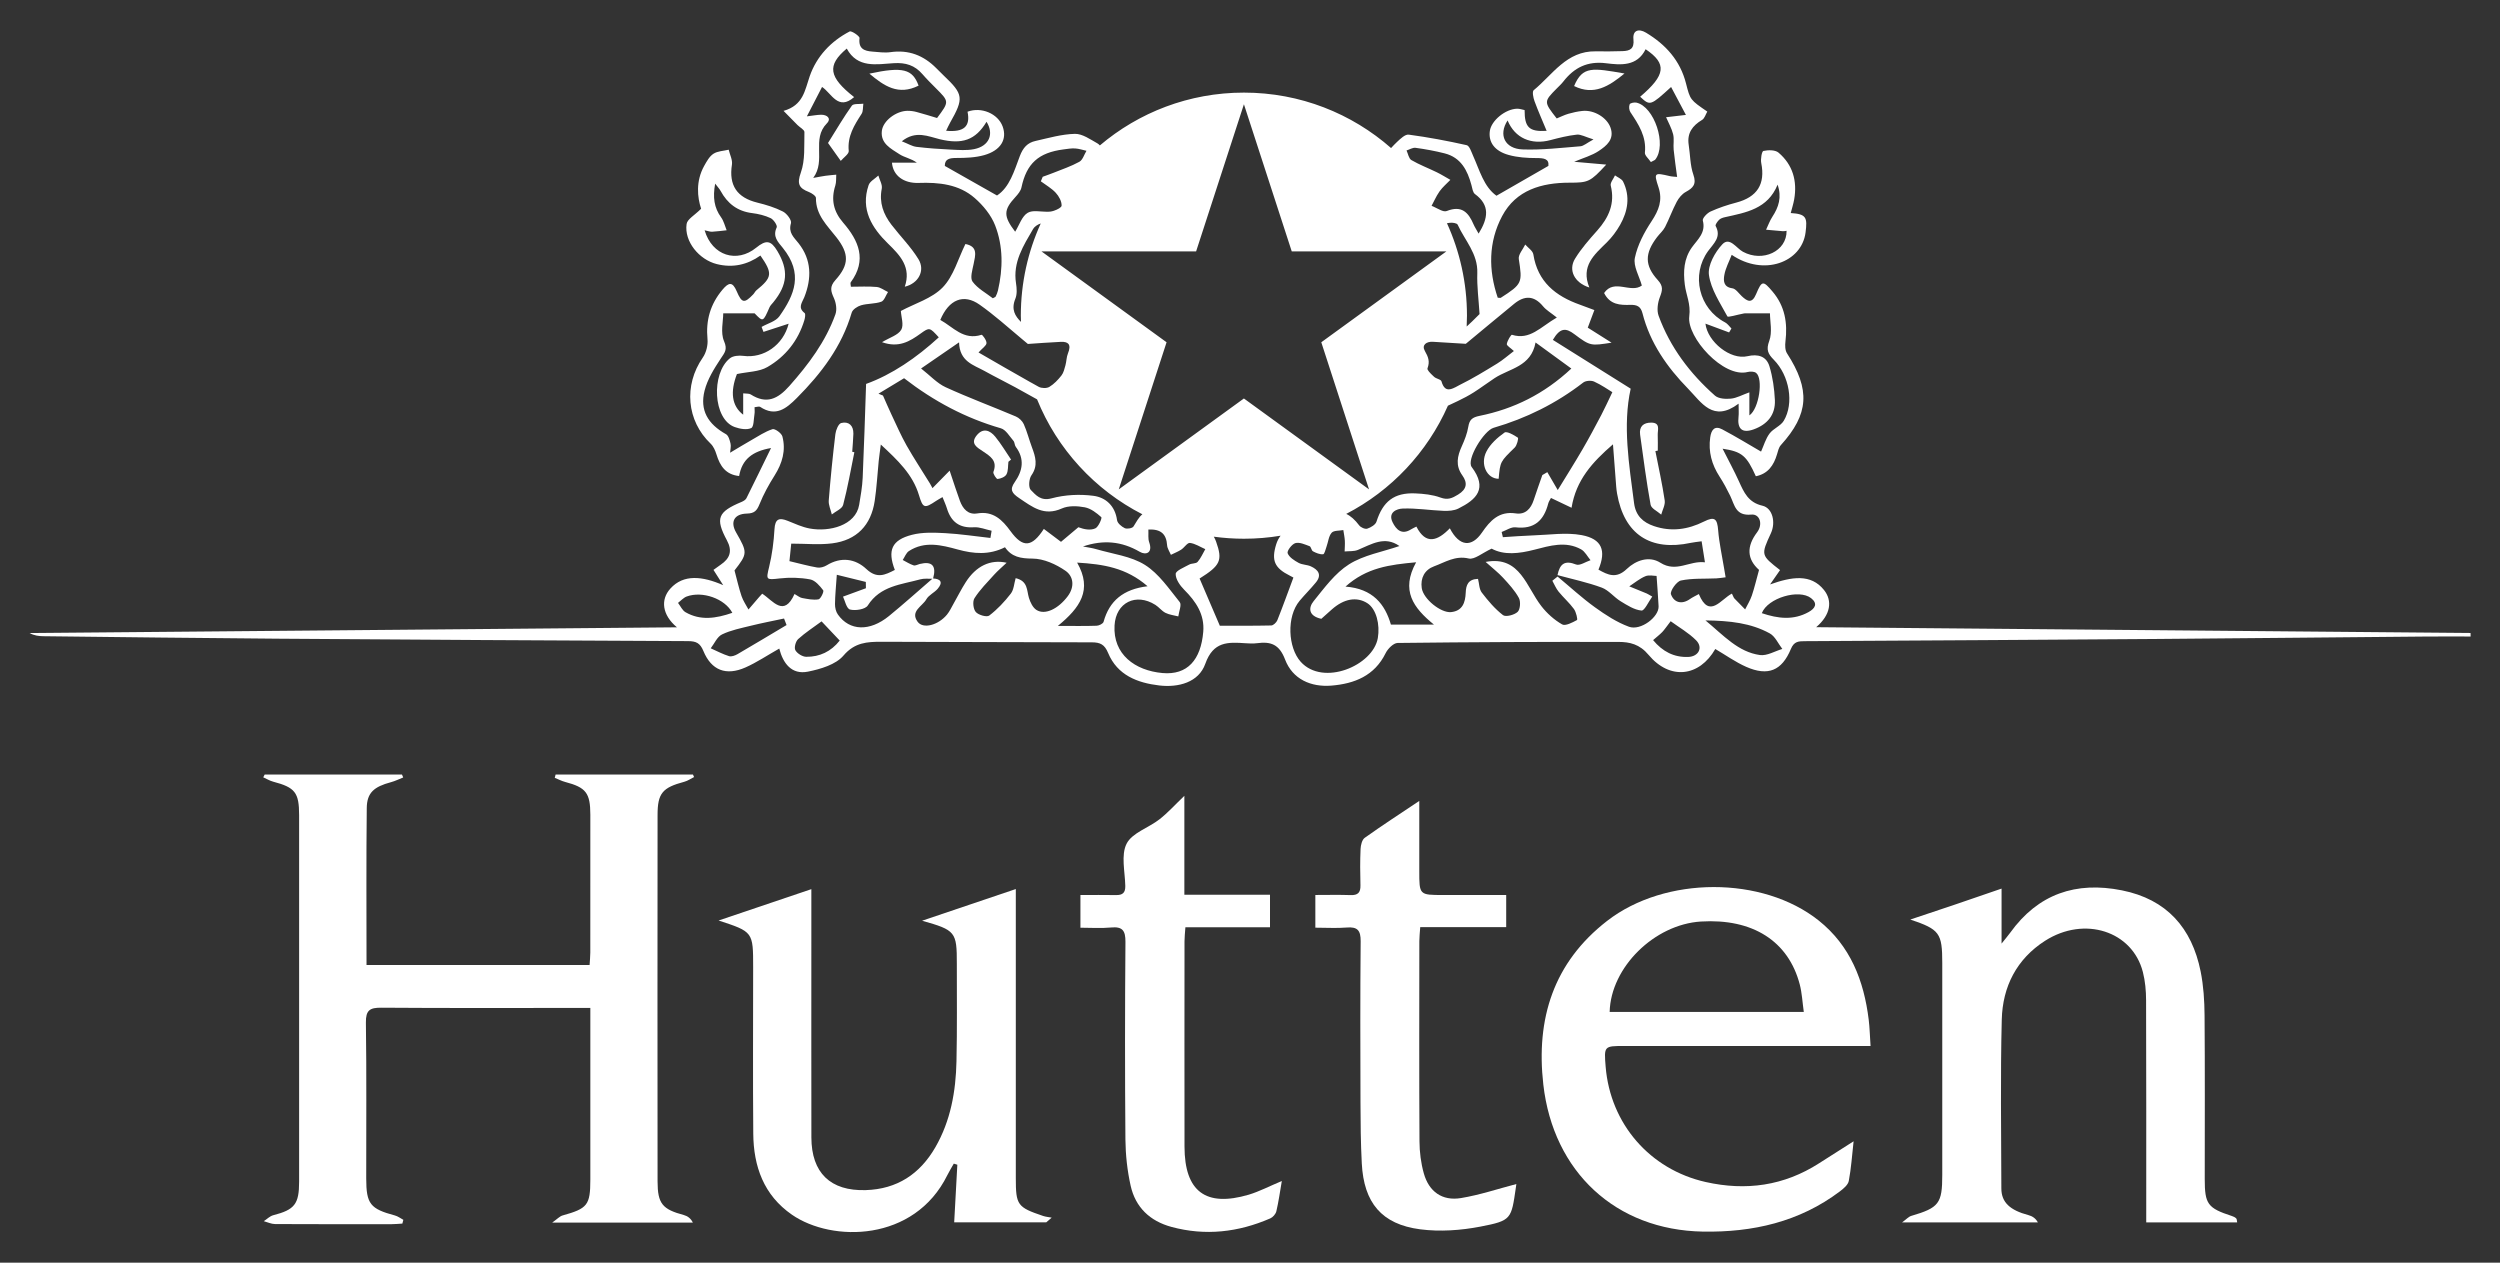 <?xml version="1.0" encoding="utf-8"?>
<!-- Generator: Adobe Illustrator 25.1.0, SVG Export Plug-In . SVG Version: 6.00 Build 0)  -->
<svg version="1.1" id="Laag_1" xmlns="http://www.w3.org/2000/svg" xmlns:xlink="http://www.w3.org/1999/xlink" x="0px" y="0px"
	 viewBox="0 0 841.89 425.2" style="enable-background:new 0 0 841.89 425.2;" xml:space="preserve">
<rect x="0" y="0" width="841.89" height="425.2" fill="#333333" stroke="none"/>
<style type="text/css">
	.st0{fill:#FFFFFF;}
</style>
<g>
	<path class="st0" d="M831.97,213.16c-73.07-0.65-146.13-1.29-220.36-1.95c4.92-4.2,5.52-8.89,2.65-12.5
		c-4.45-5.6-10.95-4.47-18.18-1.9c1.66-2.39,2.52-3.62,3.36-4.83c-6.47-5.05-6.47-5.05-3.07-12.43c1.66-3.61,0.59-8.46-2.86-9.25
		c-4.79-1.1-6.23-4.5-7.91-8.2c-1.62-3.57-3.51-7.03-5.51-11c6.56,1,8.09,2.37,11.2,9.28c4.08-0.82,6.03-3.67,7.13-7.39
		c0.32-1.07,0.58-2.3,1.28-3.08c9.48-10.47,10.01-18.64,2.09-30.92c-0.67-1.03-0.69-2.7-0.53-4.01c0.75-6.21-0.16-11.88-4.36-16.81
		c-3.16-3.71-3.57-3.79-5.52,0.86c-1.37,3.28-2.91,2.52-4.84,0.7c-1.02-0.96-2.01-2.49-3.17-2.65c-3.08-0.42-3.01-2.65-2.69-4.49
		c0.4-2.28,1.58-4.43,2.48-6.78c10.79,7.36,23.57,2.53,24.87-7.51c0.65-5.08,0.28-6.22-4.99-6.56c0.4-1.56,0.89-3.06,1.16-4.6
		c1.08-6.18-0.46-11.65-5.27-15.74c-1.12-0.96-3.48-0.92-5.1-0.57c-0.54,0.12-0.99,2.76-0.72,4.09c1.41,7.07-1.35,11.45-8.45,13.31
		c-2.94,0.77-5.87,1.75-8.63,3c-1.15,0.52-2.8,2.27-2.6,3.03c1.09,4.11-1.75,6.35-3.68,9.05c-2.73,3.83-2.93,8.13-2.38,12.57
		c0.44,3.52,2.05,6.42,1.5,10.67c-0.9,7.01,11.48,20.82,19.66,18.72c0.89-0.22,2.2-0.2,2.85,0.31c2.44,1.89,1.03,12.06-2.27,14.3
		c0-2.62,0-4.96,0-7.76c-2.44,0.87-4.28,1.93-6.22,2.12c-1.77,0.18-4.18,0.04-5.37-1.02c-8.41-7.44-15.09-16.25-18.97-26.87
		c-0.68-1.84-0.31-4.42,0.43-6.33c0.87-2.25,1.18-3.64-0.7-5.7c-4.52-4.95-4.41-9.02-0.27-14.46c0.88-1.16,2.06-2.15,2.71-3.42
		c1.42-2.77,2.46-5.73,3.92-8.48c0.69-1.3,1.79-2.64,3.05-3.33c2.51-1.37,3.68-2.62,2.55-5.84c-1.09-3.13-1.04-6.66-1.56-10
		c-0.62-3.98,1.27-6.48,4.52-8.43c0.84-0.51,1.18-1.85,1.74-2.79c-5.75-3.94-5.76-3.94-7.16-9.45c-1.95-7.71-6.83-13.13-13.48-17.12
		c-2.5-1.49-4.54-0.78-4.23,2.22c0.33,3.2-1.15,3.91-3.65,3.99c-3.03,0.1-6.07,0.12-9.1,0.07c-9.78-0.16-14.46,7.86-20.84,13.09
		c-0.56,0.46-0.15,2.53,0.27,3.68c1.23,3.36,2.7,6.64,4.09,10.01c-5.89,0.35-7.44-1.14-7.42-7c-0.82-0.16-1.68-0.48-2.52-0.46
		c-3.96,0.09-8.71,4.01-9.19,7.5c-0.52,3.74,1.57,6.76,6.35,8.08c2.98,0.83,6.21,1.04,9.33,1.04c2.58,0,4.32,0.26,4.04,2.64
		c-6.01,3.45-11.51,6.62-17.49,10.05c-4.27-3.05-5.65-8.55-7.89-13.51c-0.57-1.28-1.2-3.31-2.14-3.52
		c-6.45-1.45-12.97-2.67-19.52-3.55c-1.19-0.16-2.79,1.39-3.92,2.45c-0.69,0.65-1.36,1.35-2.02,2.07
		c-13.23-11.62-30.56-18.67-49.56-18.67c-18.5,0-35.43,6.7-48.51,17.79c-0.24-0.27-0.49-0.51-0.79-0.68
		c-2.42-1.35-5.08-3.27-7.6-3.22c-4.45,0.1-8.88,1.4-13.28,2.39c-2.7,0.6-4.2,2.25-5.28,5.1c-1.89,5-3.43,10.49-7.68,13.27
		c-6.21-3.52-11.74-6.65-17.58-9.96c-0.02-2.33,1.54-2.68,3.95-2.68c3.12,0,6.36-0.12,9.33-0.96c5.59-1.59,7.76-5.34,6.2-9.63
		c-1.58-4.35-7.2-6.72-11.83-4.99c1.02,4.94-1.16,6.97-7.21,6.42c0.47-0.96,0.85-1.86,1.33-2.7c4.69-8.26,4.51-9.59-2.16-15.91
		c-0.84-0.8-1.66-1.63-2.48-2.46c-4.27-4.31-9.3-6.28-15.44-5.4c-1.98,0.28-4.06-0.04-6.09-0.19c-2.77-0.2-4.75-0.99-4.32-4.55
		c0.08-0.65-2.72-2.55-3.33-2.23c-6.33,3.3-11.11,8.38-13.45,15.08c-1.64,4.71-2.13,9.78-8.81,11.66c1.98,2.01,3.33,3.4,4.7,4.77
		c0.8,0.81,2.35,1.6,2.33,2.36c-0.12,4.58,0.29,9.47-1.2,13.63c-1.39,3.89-0.6,5.28,2.72,6.57c0.94,0.37,2.37,1.33,2.36,2
		c-0.07,5.73,3.78,9.26,6.9,13.26c4.31,5.53,4.34,9.19-0.36,14.41c-2,2.22-1.53,3.75-0.49,6.04c0.73,1.6,1.08,3.88,0.51,5.47
		c-3.3,9.2-9.04,16.84-15.49,24.12c-3.92,4.42-7.72,6.26-13.06,2.85c-0.54-0.34-1.38-0.21-2.51-0.35c0,2.45,0,4.67,0,7.19
		c-3.91-2.98-4.4-7.73-2.11-13.69c3.71-0.79,7.47-0.74,10.26-2.36c6.07-3.51,10.36-8.88,12.44-15.75c0.23-0.78,0.47-2.15,0.09-2.44
		c-2.4-1.84-0.83-3.5-0.1-5.33c2.52-6.38,2.47-12.59-1.94-18.18c-1.61-2.03-3.5-3.55-2.55-6.74c0.3-1-1.39-3.25-2.69-3.92
		c-2.68-1.37-5.66-2.28-8.61-3c-6.92-1.69-9.67-5.86-8.58-12.82c0.24-1.57-0.7-3.33-1.09-5.01c-1.73,0.42-3.72,0.45-5.13,1.36
		c-1.36,0.88-2.29,2.59-3.13,4.09c-2.88,5.18-2.3,10.58-1.03,14.43c-2.18,2.2-4.66,3.51-4.89,5.14c-0.85,5.91,4.23,12.02,10.17,13.5
		c5.41,1.35,10.28,0.23,14.69-2.88c4.18,6.03,3.99,7.35-1.33,11.69c-0.44,0.36-0.68,0.95-1.08,1.37c-3,3.13-3.84,3.03-5.57-1.01
		c-1.4-3.26-2.63-3.14-4.83-0.51c-4.09,4.9-5.61,10.31-5.01,16.62c0.19,2.02-0.43,4.53-1.58,6.19c-6.49,9.37-5.47,21.28,2.66,29.03
		c0.94,0.9,1.54,2.31,1.94,3.6c1.18,3.84,3.07,6.8,7.63,7.27c0.98-5.61,4.43-8.32,10.75-9.43c-3.07,6.28-5.65,11.62-8.29,16.9
		c-0.28,0.56-1.02,0.99-1.64,1.25c-8,3.35-8.92,5.51-4.93,12.94c1.92,3.59,1.03,6.08-2.09,8.2c-0.79,0.54-1.56,1.12-2.44,1.75
		c0.94,1.48,1.72,2.71,3.28,5.15c-7.07-3.08-13.37-3.74-17.78,1.13c-3.41,3.76-2.79,8.9,2.2,13.06
		c-73.48,0.65-145.74,1.29-218.01,1.93c1.56,0.87,3.13,1.05,4.71,1.07c26.25,0.29,52.51,0.64,78.77,0.83
		c46.1,0.34,92.2,0.61,138.3,0.82c2.68,0.02,4.03,0.63,5.14,3.33c2.69,6.53,7.65,8.42,14.16,5.54c3.81-1.69,7.32-4.06,11.39-6.36
		c1.25,4.95,4.16,8.88,9.65,7.77c4.26-0.86,9.39-2.37,11.98-5.42c3.78-4.44,8.02-4.64,12.72-4.64c23.64,0.02,47.27,0.19,70.91,0.19
		c2.85,0,4.3,0.74,5.48,3.58c3.1,7.49,9.87,10.07,17.2,10.94c6.49,0.77,13.31-1.03,15.53-7.3c2.69-7.56,7.61-7.32,13.48-6.92
		c1.31,0.09,2.65,0.16,3.94-0.01c4.6-0.61,7.48,0.34,9.44,5.48c2.52,6.64,8.69,9.38,15.67,8.8c7.68-0.65,14.45-3.27,18.2-10.93
		c0.73-1.49,2.64-3.41,4.03-3.43c24.8-0.3,49.61-0.4,74.41-0.35c3.76,0.01,7.09,0.75,10.1,4.36c7.18,8.6,17.09,7.41,22.47-1.98
		c3.47,2.03,6.79,4.42,10.45,6.03c7.27,3.19,11.96,1.32,15.01-6.04c1.06-2.57,2.58-2.61,4.7-2.62c39.39-0.22,78.78-0.45,118.17-0.74
		c30.19-0.23,60.39-0.56,90.59-0.82c5.15-0.05,10.29-0.01,15.44-0.01C831.98,213.95,831.98,213.56,831.97,213.16z M512.72,50.32
		c-5.93-0.22-8.21-4.86-5.03-9.76c2.48,5.98,7.99,8.33,14.43,6.62c2.92-0.77,5.88-1.52,8.87-1.84c1.38-0.15,2.86,0.77,5.63,1.61
		c-2.3,1.24-3.32,2.22-4.41,2.31C525.72,49.78,519.2,50.56,512.72,50.32z M476.7,49.78c3.29,0.45,6.58,1.05,9.8,1.87
		c5.47,1.39,7.67,5.69,9.01,10.66c0.29,1.06,0.45,2.49,1.19,3.04c5.12,3.76,4.47,8.09,1.23,13.32c-0.74-1.35-1.3-2.19-1.69-3.09
		c-1.74-4.07-4.01-6.51-9.04-4.52c-0.58,0.23-1.33,0.02-2.13-0.33c0,0,0,0,0-0.01c-0.75-0.32-1.54-0.77-2.3-1.12
		c-0.23-0.11-0.46-0.21-0.68-0.29c0.28-0.52,0.55-1.05,0.81-1.58c0.07-0.14,0.15-0.29,0.22-0.43c0,0,0,0,0,0
		c0.51-1,1.03-1.99,1.68-2.89c1.02-1.42,2.4-2.57,3.62-3.84c-1.51-0.85-2.98-1.78-4.53-2.54c-2.86-1.4-5.87-2.53-8.61-4.13
		c-0.87-0.51-1.1-2.12-1.62-3.23C474.67,50.35,475.74,49.65,476.7,49.78z M532.62,180.2c-5.27-0.98-10.91-0.07-16.38,0.1
		c-3.39,0.11-6.76,0.39-10.14,0.6c-0.13-0.58-0.27-1.17-0.41-1.75c1.56-0.56,3.2-1.74,4.67-1.57c6.32,0.74,9.55-2.31,11.02-8.03
		c0.17-0.65,0.6-1.23,0.92-1.86c2.23,1.06,4.23,2.02,6.93,3.3c1.51-9.3,6.95-15.32,13.95-21.36c0.33,4.4,0.6,8.1,0.9,11.79
		c0.13,1.6,0.2,3.21,0.48,4.79c2.39,13.71,11.18,19.54,24.87,16.59c0.98-0.21,1.99-0.29,3.6-0.52c0.37,2.4,0.68,4.37,1.12,7.08
		c-5.21-0.65-9.59,3.57-15.01,0.14c-3.84-2.43-8.32-0.76-11.32,2.11c-3.53,3.37-6.31,2.03-9.53,0.22
		C540.97,185.42,539.5,181.49,532.62,180.2z M539.25,139.74c-2.05,3.89-4.11,7.77-6.32,11.56c-2.59,4.46-5.35,8.82-8.35,13.73
		c-0.94-1.63-2.23-3.83-3.51-6.03c-0.56,0.32-1.12,0.65-1.68,0.98c-0.97,2.8-1.98,5.59-2.9,8.4c-0.96,2.95-2.82,5-6.05,4.51
		c-5.62-0.85-8.65,2.46-11.38,6.45c-3.45,5.04-7.58,4.79-10.82-1.43c-4.13,4.26-8.09,5.69-11.26-0.58
		c-0.82,0.42-1.33,0.64-1.79,0.93c-3.16,1.99-5.02,0.1-6.24-2.41c-1.61-3.32,1.44-4.52,3.41-4.59c4.57-0.18,9.17,0.59,13.77,0.77
		c1.66,0.06,3.54-0.05,4.98-0.77c6.15-3.06,9.92-6.74,4.49-13.99c-1.87-2.49,4.12-12.26,7.36-13.2c11.01-3.2,21.09-8.2,30.18-15.23
		c0.84-0.66,2.69-0.79,3.69-0.34c2.49,1.13,4.75,2.73,6.14,3.57C541.4,135.32,540.4,137.57,539.25,139.74z M498.26,140.04
		c-2.49,0.5-3.42,1.3-3.81,3.71c-0.37,2.24-1.24,4.44-2.18,6.52c-1.52,3.35-2.2,6.5,0.18,9.82c1.79,2.5,1.58,4.63-1.44,6.47
		c-2,1.22-3.46,1.9-5.91,1c-2.67-0.98-5.69-1.29-8.57-1.41c-7.07-0.28-10.83,2.73-12.99,9.51c-0.33,1.05-1.91,1.98-3.1,2.37
		c-0.74,0.24-2.19-0.4-2.72-1.1c-1.43-1.9-2.89-3.19-4.37-3.87c15.17-7.85,27.32-20.74,34.25-36.44c1.12-0.51,2.24-1.04,3.36-1.58
		c1.83-0.88,3.65-1.83,5.36-2.92c2.4-1.52,4.66-3.25,7.03-4.8c5.02-3.28,12.25-3.78,13.76-11.99c4.24,3.09,7.97,5.8,12.05,8.78
		C519.97,132.71,509.75,137.71,498.26,140.04z M498.25,105.76c-1.9,1.9-3.25,3.25-4.34,4.2c0.06-1.21,0.1-2.43,0.1-3.66
		c0-11.1-2.42-21.64-6.74-31.13c0.29-0.03,0.59-0.08,0.89-0.13c0.86-0.16,2.47,0.09,2.71,0.62c2.43,5.32,6.85,9.78,6.62,16.3
		C497.34,96.42,497.95,100.91,498.25,105.76z M509.15,112.74c-0.27-0.09-1.55,1.96-1.72,3.1c-0.09,0.56,1.3,1.34,2.38,2.37
		c-1.99,1.51-3.7,3.04-5.63,4.22c-4.15,2.54-8.31,5.09-12.67,7.23c-0.46,0.23-0.97,0.53-1.49,0.8c0-0.01,0-0.01,0.01-0.02
		c-0.93,0.48-1.92,0.87-2.78,0.58c-0.05-0.02-0.11-0.04-0.16-0.06c-0.05-0.02-0.1-0.05-0.15-0.08c-0.08-0.05-0.16-0.1-0.24-0.16
		c-0.03-0.02-0.05-0.04-0.08-0.06c-0.47-0.41-0.88-1.11-1.19-2.23c-0.02-0.09-0.07-0.16-0.14-0.24c-0.44-0.5-1.72-0.71-2.34-1.29
		c-0.13-0.12-0.26-0.24-0.41-0.38c-0.9-0.84-2.02-1.97-1.82-2.48c0.86-2.29,0.27-3.82-0.89-5.86c-1.13-1.98,0.49-3.2,2.7-3.08
		c4,0.22,8.01,0.49,11.09,0.68c5.62-4.65,10.92-9.08,16.27-13.46c3.46-2.84,6.68-2.87,9.73,0.81c1.08,1.31,2.65,2.2,4.65,3.8
		C518.74,110.12,515.23,114.64,509.15,112.74z M418.9,35.11L435,84.65h52.09l-42.14,30.61l16.08,49.54l-42.14-30.61l-42.14,30.61
		l16.1-49.54l-42.14-30.61h52.09L418.9,35.11z M301.34,191.93c-3.26,1.66-5.99,3.07-9.59-0.31c-3.72-3.49-8.54-4.2-13.35-1.25
		c-0.9,0.55-2.18,0.92-3.18,0.75c-2.97-0.51-5.9-1.33-9.37-2.15c0.2-2,0.43-4.2,0.6-5.9c4.96,0,9.47,0.47,13.84-0.1
		c8.2-1.06,13.04-6.08,14.27-14.27c0.67-4.45,0.9-8.97,1.35-13.46c0.17-1.64,0.42-3.28,0.71-5.54c5.7,5.29,10.73,10.03,12.84,17.03
		c1.35,4.47,1.84,4.59,5.82,1.92c0.58-0.39,1.2-0.71,2.12-1.25c0.56,1.43,1.11,2.59,1.48,3.8c1.38,4.5,4.18,6.69,9.09,6.36
		c1.95-0.13,3.97,0.75,5.96,1.17c-0.13,0.81-0.27,1.62-0.4,2.43c-5.07-0.56-10.13-1.34-15.22-1.62c-3.73-0.2-7.65-0.36-11.21,0.56
		C300.28,181.86,298.81,185.32,301.34,191.93z M329.09,172.9c-3.1,0.52-4.84-1.57-5.83-4.22c-1.05-2.82-1.94-5.7-3.46-10.19
		c-2.37,2.42-4.03,4.1-5.79,5.9c-0.03-0.04-0.4-0.85-0.87-1.61c-2.61-4.25-5.38-8.42-7.84-12.76c-1.89-3.35-3.44-6.92-5.09-10.41
		c-1-2.11-1.91-4.27-2.86-6.4c-0.51-0.21-1.01-0.42-1.52-0.63c2.92-1.76,5.84-3.51,8.62-5.21c10.05,7.77,20.71,13.43,32.6,16.86
		c1.69,0.49,2.91,2.7,4.23,4.22c0.44,0.51,0.37,1.46,0.78,2.01c3.06,4.09,2.36,8.06-0.36,11.93c-1.76,2.51-0.95,3.7,1.54,5.37
		c4.45,3,8.38,6.15,14.32,3.48c2.22-1,5.25-0.88,7.75-0.4c2.03,0.39,3.97,1.89,5.57,3.33c0.29,0.26-0.93,3.26-2.02,3.76
		c-1.6,0.74-3.72,0.37-5.71-0.38c-1.95,1.64-3.9,3.28-5.85,4.92c-2.17-1.63-3.96-2.98-5.78-4.35c-4.09,6.3-7.12,6.39-11.23,0.74
		C337.53,175.07,334.47,172,329.09,172.9z M368.24,166.97c-4.62-0.61-9.64-0.36-14.12,0.85c-3.67,0.99-5.29-1.1-7.01-2.84
		c-0.82-0.83-0.61-3.71,0.22-4.9c2.32-3.3,1.37-6.28,0.17-9.48c-0.96-2.57-1.62-5.26-2.73-7.75c-0.48-1.07-1.6-2.14-2.69-2.6
		c-7.85-3.33-15.88-6.3-23.63-9.85c-2.88-1.32-5.19-3.9-8.27-6.31c4.58-3.15,8.38-5.76,12.79-8.8c0.17,6.49,4.87,7.59,8.59,9.65
		c3.41,1.9,6.91,3.62,10.34,5.48c2.46,1.33,4.9,2.71,7.34,4.07c6.79,16.77,19.47,30.51,35.46,38.7c-1.21,0.97-2.06,2.62-2.99,4.11
		c-0.38,0.61-2.17,0.92-2.94,0.56c-1.08-0.51-2.46-1.67-2.6-2.71C375.52,170.35,372.35,167.51,368.24,166.97z M342.15,95.38
		c-1.12-7.09,2.51-12.67,5.78-18.31c0.43-0.75,1.54-1.5,2.55-1.82c-4.3,9.46-6.71,19.97-6.71,31.05c0,0.71,0.04,1.41,0.06,2.11
		c-1.96-1.94-3.4-4.16-1.9-7.82C342.55,99.07,342.42,97.08,342.15,95.38z M344.19,114.2C344.19,114.2,344.19,114.2,344.19,114.2
		c0.64,0.54,1.29,1.08,1.95,1.63c3.1-0.2,7.09-0.53,11.1-0.71c1.3-0.06,2.12,0.19,2.55,0.69c0.55,0.66,0.44,1.76-0.15,3.2
		c-0.51,1.25-0.48,2.71-0.85,4.03c-0.33,1.18-0.62,2.5-1.35,3.42c-1.15,1.46-2.5,2.89-4.07,3.83c-0.89,0.53-2.63,0.49-3.58-0.03
		c-0.86-0.48-1.72-0.96-2.58-1.44c0,0,0,0.01,0,0.01c-5.86-3.28-11.68-6.68-17.69-10.14c1.3-1.44,2.63-2.25,2.69-3.15
		c0.06-0.94-1.4-2.89-1.67-2.8c-6.08,1.98-9.55-2.63-13.89-5c2.88-6.88,7.84-8.97,13.27-5.12
		C334.77,106.04,339.23,110.04,344.19,114.2z M342,66.29c0.83-0.91,1.74-2.01,1.98-3.16c1.71-8.04,5.7-11.73,14.2-12.82
		c1.29-0.17,2.61-0.4,3.9-0.32c1.28,0.08,2.53,0.51,3.8,0.79c-0.78,1.27-1.26,3.07-2.4,3.7c-2.76,1.53-5.82,2.54-8.77,3.73
		c-1.18,0.48-2.38,0.88-3.57,1.32c-0.21,0.51-0.42,1.02-0.63,1.53c1.7,1.27,3.62,2.34,5.03,3.87c1.06,1.15,2.03,2.91,1.96,4.34
		c-0.03,0.56-1.34,1.29-2.58,1.7c-0.02,0.01-0.05,0.01-0.07,0.02c-0.18,0.06-0.36,0.11-0.53,0.15c-0.03,0.01-0.06,0.01-0.09,0.02
		c-0.16,0.04-0.32,0.07-0.47,0.09c-0.27,0.04-0.55,0.05-0.84,0.06c-0.13,0-0.27,0-0.41,0c-2.26-0.01-4.72-0.61-6.38,0.33
		c-1.98,1.12-2.88,4.17-4.27,6.39C337.85,72.76,337.91,70.72,342,66.29z M332.22,41.01c2.59,4.12,0.91,8.18-4.16,9.21
		c-2.5,0.51-5.19,0.28-7.79,0.16c-3.9-0.19-7.8-0.45-11.67-0.93c-1.45-0.18-2.82-1.05-4.91-1.87c4.71-3.78,8.94-1.61,12.83-0.68
		C323.98,48.68,328.48,47.24,332.22,41.01z M230.84,206.16c-1.08-0.63-1.69-2.07-2.51-3.13c0.97-0.74,1.84-1.76,2.93-2.16
		c5.25-1.93,12.85,0.71,15.36,5.5C241.03,208.3,235.86,209.05,230.84,206.16z M248.39,220.27c-0.84,0.49-2.07,0.95-2.89,0.69
		c-2.12-0.66-4.11-1.73-6.16-2.64c1.24-1.6,2.16-3.88,3.8-4.67c3-1.45,6.39-2.11,9.67-2.92c3.71-0.92,7.48-1.64,11.22-2.44
		c0.28,0.73,0.57,1.47,0.85,2.2C259.39,213.75,253.92,217.05,248.39,220.27z M256.68,199.93c-0.51,0.56-0.79,0.85-1.05,1.15
		c-1.2,1.39-2.39,2.78-3.58,4.17c-0.79-1.49-1.8-2.92-2.33-4.5c-0.91-2.68-1.51-5.46-2.37-8.65c4.41-5.67,4.43-6.01,0.53-12.81
		c-2.03-3.54-0.66-6.24,3.66-6.34c2.55-0.06,3.37-1.02,4.25-3.2c1.35-3.35,3.13-6.57,5.06-9.63c2.59-4.11,3.86-8.45,2.62-13.15
		c-0.29-1.09-2.52-2.7-3.33-2.44c-2.53,0.82-4.83,2.39-7.19,3.73c-2.25,1.28-4.47,2.64-7.09,4.2c0.07-1.07,0.37-2.14,0.15-3.08
		c-0.27-1.14-0.68-2.69-1.54-3.17c-6.09-3.42-8.87-8.06-7.2-14.67c0.96-3.8,3.21-7.38,5.4-10.72c1.32-2.02,2.42-3.02,1.15-5.95
		c-1.24-2.86-0.27-6.68-0.27-9.35c3.89,0,6.82,0,10.57,0c2.86,2.96,2.84,2.95,5.01-2.02c0.28-0.64,0.85-1.16,1.3-1.72
		c4.79-5.89,5.18-10.8,1.35-17.23c-2.16-3.62-3.77-3.87-7.15-1.12c-6.47,5.25-14.8,2.75-17.35-5.88c1.18,0.24,1.85,0.52,2.5,0.49
		c1.64-0.09,3.28-0.32,4.92-0.49c-0.6-1.46-0.96-3.11-1.86-4.35c-2.38-3.27-2.84-6.76-2.01-11.36c0.9,1.19,1.47,1.77,1.84,2.46
		c2.3,4.24,5.67,6.85,10.59,7.46c2.14,0.27,4.34,0.79,6.27,1.71c1,0.48,2.32,2.48,2.03,3.1c-1.45,3.11,0.41,4.88,2.06,6.92
		c6.96,8.63,3.98,15.75-1.15,23.01c-1.23,1.74-3.96,2.42-6,3.59c0.21,0.56,0.42,1.12,0.63,1.68c2.83-0.92,5.67-1.85,8.48-2.76
		c-1.8,7.2-8.4,11.75-15.28,10.83c-1.47-0.2-3.46-0.03-4.52,0.83c-6.32,5.09-5.73,20.56,1.69,23.16c1.72,0.61,4.02,1.02,5.5,0.33
		c0.91-0.42,0.83-3.08,1.11-4.75c0.12-0.68,0.02-1.39,0.02-2.28c0.83-0.07,1.53-0.35,1.88-0.12c5.24,3.48,8.79,0.6,12.37-3
		c8.22-8.26,15.12-17.3,18.46-28.71c0.31-1.08,1.93-2.14,3.15-2.49c2.21-0.64,4.67-0.44,6.81-1.2c1.01-0.36,1.53-2.14,2.27-3.27
		c-1.27-0.59-2.5-1.58-3.81-1.7c-2.85-0.26-5.74-0.08-8.69-0.08c-0.04-0.68-0.25-1.23-0.06-1.48c5.55-7.51,2.7-14.04-2.53-20.08
		c-3.29-3.8-4.16-7.8-2.65-12.52c0.36-1.14,0.22-2.44,0.31-3.66c-1.19,0.12-2.39,0.21-3.58,0.37c-0.99,0.13-1.96,0.34-4.18,0.73
		c4.42-5.93-0.67-13.01,4.61-18.39c1.61-1.64,0.06-2.92-1.97-2.89c-1.4,0.03-2.81,0.31-4.77,0.54c1.84-3.57,3.4-6.59,5.11-9.9
		c3.2,2.12,5.39,8.15,10.8,3.42c-8.57-6.74-9.24-10.67-2.48-16.34c3.62,6.68,10.01,5.29,15.8,4.92c4.04-0.26,7.1,0.7,9.69,3.7
		c1.43,1.65,2.98,3.19,4.52,4.73c4.52,4.52,4.53,4.51,0.4,10.03c-2.29-0.68-4.61-1.42-6.95-2.04c-0.97-0.26-2-0.39-3.01-0.38
		c-3.79,0.03-8.26,3.34-8.64,6.79c-0.47,4.25,3.1,5.97,5.93,7.82c1.71,1.12,3.93,1.43,5.85,2.84c-2.78,0-5.56,0-8.37,0
		c0.34,4.35,3.95,7,8.96,6.83c6.85-0.24,13.59,0.44,18.92,5.1c2.84,2.48,5.53,5.75,6.87,9.22c2.73,7.04,2.65,14.53,0.94,21.93
		c-0.16,0.69-0.45,1.36-0.76,2c-0.1,0.21-0.46,0.3-0.96,0.6c-2.28-1.78-5.12-3.28-6.83-5.61c-0.9-1.23-0.05-3.93,0.35-5.9
		c0.6-2.98,1.56-5.92-2.75-6.77c-2.46,4.96-3.98,10.81-7.64,14.6c-3.62,3.75-9.4,5.43-14.1,7.95c0.1,1.99,1.07,4.73,0.12,6.34
		c-1.07,1.81-3.87,2.6-6.47,4.17c5.64,2.02,9.36-0.27,13.04-2.93c2.96-2.13,3.02-2.06,6.08,1.3c-7.53,6.9-15.8,12.56-24.48,15.69
		c-0.38,10.86-0.68,21.25-1.15,31.63c-0.14,3.04-0.68,6.07-1.18,9.08c-1.17,6.99-10.11,9.21-16.69,7.97
		c-2.52-0.47-4.94-1.6-7.36-2.57c-2.87-1.15-4.27-0.72-4.47,2.81c-0.24,4.25-0.8,8.54-1.8,12.68c-1.07,4.43-1.07,4.43,3.56,3.9
		c3.38-0.38,6.93-0.3,10.26,0.33c1.68,0.32,3.24,2.16,4.39,3.67c0.32,0.42-0.85,2.91-1.59,3.04c-1.77,0.31-3.7-0.12-5.53-0.45
		c-0.8-0.15-1.51-0.79-2.54-1.35C263.96,208.04,260.26,202.21,256.68,199.93z M271.51,221.18c-1.28-0.01-3.05-1.11-3.67-2.23
		c-0.47-0.85,0.11-2.97,0.94-3.73c2.4-2.18,5.17-3.96,7.89-5.97c2.45,2.59,4.21,4.44,6.11,6.46
		C279.83,219.45,276.01,221.22,271.51,221.18z M282.17,206.95c-0.68-0.94-0.99-2.34-0.98-3.53c0.03-2.91,0.34-5.82,0.61-9.86
		c2.93,0.72,6.35,1.57,9.77,2.41c0.01,0.71,0.02,1.41,0.03,2.12c-2.23,0.82-4.47,1.64-7.71,2.83c0.61,1.24,1.16,4.02,2.35,4.34
		c1.82,0.48,5.17-0.06,5.99-1.36c4.22-6.64,11.26-7.02,17.68-8.8c1.27-0.35,2.69-0.18,4.06-0.2c-4.87,4.2-9.65,8.51-14.61,12.56
		C292.86,212.74,286.09,212.49,282.17,206.95z M349.01,205.39c-1.22-0.79-2.05-2.56-2.51-4.05c-0.77-2.52-0.29-5.67-4.47-6.64
		c-0.53,1.8-0.6,3.87-1.63,5.2c-2.11,2.73-4.54,5.32-7.27,7.4c-0.82,0.62-3.63-0.18-4.52-1.2c-0.87-0.99-1.15-3.56-0.45-4.65
		c1.84-2.87,4.3-5.35,6.61-7.9c1.22-1.35,2.63-2.53,4.22-4.04c-5.51-1.24-10.3,1.14-13.76,6.53c-1.49,2.32-2.72,4.81-4.09,7.21
		c-0.72,1.26-1.33,2.62-2.24,3.73c-2.92,3.55-8.04,4.93-9.88,2.41c-2.61-3.56,1.61-5.21,2.94-7.58c0.81-1.43,2.69-2.22,3.81-3.53
		c1.82-2.14,1.1-3.33-1.54-3.48c1.18-4.26-0.33-5.91-4.49-4.88c-0.7,0.17-1.5,0.66-2.08,0.47c-1.28-0.42-2.45-1.18-3.66-1.81
		c0.68-1.02,1.14-2.39,2.09-3.01c5.32-3.45,10.95-2.03,16.44-0.52c5.34,1.46,10.53,1.94,15.9-0.76c2.26,3.29,5.29,3.8,9.29,3.82
		c3.75,0.02,7.92,1.91,11.11,4.12c2.67,1.85,3.13,5.34,0.76,8.52C356.42,205.01,351.91,207.26,349.01,205.39z M371.63,209.41
		c-0.17,0.62-1.5,1.28-2.32,1.31c-3.89,0.14-7.8,0.06-13.07,0.06c7.47-6.12,11.75-12.12,6.49-21.32c8.82,0.53,16.52,1.71,23.72,7.96
		C378.25,198.42,373.59,202.33,371.63,209.41z M405.2,212.78c-0.8,9.38-5.29,14.64-13.75,13.87c-9.22-0.84-16.68-6.27-16.12-16.04
		c0.44-7.73,7.22-11.04,13.74-6.92c1.22,0.77,2.14,2.05,3.4,2.69c1.31,0.66,2.87,0.82,4.33,1.2c0.2-1.64,1.2-3.92,0.48-4.82
		c-3.6-4.46-7.02-9.57-11.71-12.52c-4.7-2.96-10.83-3.66-16.35-5.29c-1.45-0.43-2.97-0.61-4.53-0.92c6.77-2.3,12.98-1.79,19.12,1.79
		c2.07,1.22,4.47,0.41,3.19-3.19c-0.45-1.25-0.2-2.74-0.28-4.31c4.27-0.2,6.06,1.56,6.31,5.3c0.07,1.09,0.83,2.15,1.28,3.22
		c1.16-0.58,2.39-1.05,3.47-1.75c1.06-0.69,2.07-2.37,2.93-2.26c1.79,0.22,3.46,1.35,5.18,2.1c-0.84,1.45-1.5,3.06-2.59,4.29
		c-0.57,0.64-1.98,0.43-2.84,0.91c-1.67,0.93-4.51,2.04-4.54,3.13c-0.05,1.78,1.45,3.93,2.87,5.35
		C402.77,202.58,405.7,206.96,405.2,212.78z M430.15,208.87c-0.31,0.76-1.34,1.74-2.05,1.76c-6.09,0.14-12.18,0.08-17.32,0.08
		c-2.49-5.82-4.64-10.82-6.81-15.89c7.03-4.42,7.81-6.08,5.56-12.42c-0.22-0.63-0.49-1.18-0.78-1.67c3.32,0.45,6.7,0.69,10.14,0.69
		c4.21,0,8.34-0.35,12.36-1.02c-0.64,0.83-1.14,1.8-1.48,2.89c-1.69,5.45-0.58,7.99,4.6,10.57c0.62,0.31,1.22,0.66,1.19,0.64
		C433.69,199.52,432,204.23,430.15,208.87z M463.99,214.87c-1.62,9.3-18.43,16.37-25.97,7.99c-4.29-4.77-4.84-15.21-0.35-20.56
		c1.77-2.11,3.74-4.05,5.48-6.18c2.08-2.55,0.74-4.28-1.7-5.39c-1.3-0.59-2.92-0.51-4.15-1.19c-1.44-0.79-3.17-1.87-3.68-3.24
		c-0.29-0.77,1.43-3.07,2.6-3.4c1.4-0.4,3.23,0.46,4.78,1.03c0.52,0.19,0.61,1.44,1.15,1.73c1.05,0.56,2.31,1.09,3.42,0.99
		c0.47-0.04,0.83-1.7,1.17-2.65c0.56-1.55,0.69-3.45,1.7-4.59c0.72-0.82,2.58-0.64,3.93-0.91c0.18,1.19,0.44,2.38,0.51,3.58
		s-0.04,2.42-0.07,3.63c1.5-0.15,3.13,0.03,4.46-0.52c4.6-1.91,9.02-4.83,14-1.31c-5.78,1.99-12.03,3.04-16.99,6.17
		c-4.71,2.98-8.29,7.93-11.91,12.39c-1.82,2.24-1.75,5.01,2.59,5.95c0.99-0.88,2.25-2.01,3.52-3.14c4.08-3.63,8.36-4.4,11.95-2.14
		C463.5,205.05,464.77,210.36,463.99,214.87z M468.4,210.34c-2-6.87-6.08-12.09-15.3-12.8c7.15-6.4,14.83-7.37,23.79-8.19
		c-5.25,9.5-0.94,15.34,6,20.99C477.8,210.34,473.3,210.34,468.4,210.34z M548.56,211.06c-4.09-1.5-7.92-4-11.49-6.58
		c-4.38-3.16-8.38-6.86-12.55-10.32c-0.59,0.47-1.17,0.94-1.76,1.41c0.69,1.23,1.22,2.58,2.1,3.66c1.64,2.02,3.64,3.76,5.17,5.85
		c0.75,1.02,1.31,3.57,1.03,3.72c-1.54,0.85-3.91,2.09-5,1.47c-2.65-1.51-5.1-3.71-6.99-6.14c-2.57-3.31-4.24-7.32-6.85-10.58
		c-2.57-3.21-6.01-5.45-11.93-4.32c2.42,2.17,4.29,3.61,5.86,5.32c1.95,2.12,3.97,4.3,5.33,6.79c0.66,1.22,0.49,3.86-0.4,4.71
		c-1.09,1.04-4.01,1.8-4.93,1.1c-2.73-2.1-5.04-4.84-7.16-7.61c-0.88-1.15-0.85-3-1.26-4.6c-3.36,0.1-4.04,2.11-4.14,4.65
		c-0.14,3.31-1.06,6.14-4.93,6.54c-3.43,0.35-9.36-4.42-9.88-8.1c-0.48-3.35,0.94-6.15,4.18-7.33c3.71-1.35,7.09-3.69,11.66-2.62
		c1.92,0.45,4.49-1.84,7.7-3.32c4.15,2.27,9.22,1.7,14.42,0.35c5.19-1.33,10.53-2.99,15.71-0.11c1.32,0.74,2.13,2.41,3.17,3.65
		c-1.64,0.54-3.63,1.94-4.87,1.45c-3.74-1.48-5.46-0.32-6.25,3.57c4.96,1.36,10.06,2.43,14.89,4.21c2.36,0.87,4.12,3.23,6.35,4.59
		c2.21,1.35,4.61,2.91,7.04,3.14c1.03,0.1,2.35-2.96,3.63-4.71c-1.39-0.77-1.63-0.94-1.9-1.05c-1.94-0.8-3.89-1.6-5.84-2.39
		c1.79-1.17,3.48-2.6,5.42-3.41c1.22-0.52,2.83-0.1,3.77-0.1c0.24,3.61,0.53,6.91,0.68,10.22
		C558.71,207.75,552.51,212.5,548.56,211.06z M568.53,221.23c-4.79,0.18-8.66-1.81-11.84-5.67c1.17-1.02,2.19-1.8,3.07-2.7
		c0.8-0.84,1.44-1.83,2.85-3.66c2.84,2.08,6.05,3.9,8.55,6.41C573.58,218.03,572.06,221.09,568.53,221.23z M572.09,200.05
		c-1.23,0.68-2.16,1.1-2.98,1.68c-2.8,1.97-5.4,1.17-6.4-1.59c-0.39-1.08,1.88-4.34,3.35-4.65c3.86-0.81,7.94-0.53,11.93-0.72
		c1.04-0.05,2.08-0.24,3.12-0.36c-0.18-1.02-0.35-2.04-0.52-3.07c-0.69-4.25-1.65-8.47-1.99-12.75c-0.31-3.9-1.16-4.77-4.75-2.97
		c-5.47,2.74-11.05,3.52-16.87,1.55c-3.67-1.24-6.15-3.47-6.7-7.72c-1.69-13.1-3.87-26.17-1.14-38.56
		c-8.91-5.58-17.55-11-26.21-16.43c2.45-4.18,4.4-4.06,7.21-1.95c5.47,4.11,5.58,3.95,12.56,2.89c-3.08-1.94-5.52-3.49-8.01-5.06
		c0.74-1.97,1.39-3.7,2.22-5.92c-1.74-0.65-3.29-1.26-4.86-1.81c-8.19-2.9-14.24-7.7-15.69-16.94c-0.19-1.22-1.78-2.22-2.73-3.32
		c-0.77,1.63-2.4,3.4-2.17,4.88c1.24,7.98,1.2,8.4-6.09,13.07c-0.1,0.06-0.28-0.01-1-0.04c-3.15-9.29-3.18-18.74,1.49-27.51
		c4.67-8.78,13.29-11.22,22.67-11.23c6.3,0,6.98-0.22,12.38-6.09c-4.03-0.36-7.13-0.63-10.8-0.95c3.14-1.33,5.96-2.09,8.26-3.63
		c2.61-1.74,5.37-3.91,3.98-7.86c-1.21-3.43-5.58-6.05-9.48-5.63c-1.58,0.17-3.16,0.51-4.69,0.95c-1.37,0.4-2.67,1.06-3.95,1.58
		c-4.41-5.65-4.4-5.64,0.13-10.21c0.72-0.72,1.48-1.42,2.1-2.22c3.67-4.71,8.11-6.94,14.38-6.16c4.95,0.61,10.46,1.12,13.33-4.72
		c7.26,4.9,6.77,8.67-1.84,16c3.34,3.12,3.44,3.09,10.42-3.28c1.68,3.16,3.33,6.28,4.99,9.4c-2.29,0.27-4.48,0.52-6.68,0.78
		c0.82,1.9,1.88,3.74,2.37,5.72c0.41,1.65,0.01,3.47,0.18,5.2c0.29,2.97,0.75,5.93,1.17,9.18c-0.85-0.09-1.67-0.09-2.46-0.27
		c-5.26-1.24-5.43-1.17-3.8,3.79c1.43,4.34,0.09,7.71-2.33,11.38c-2.48,3.76-4.75,8.01-5.64,12.35c-0.58,2.81,1.47,6.17,2.35,9.32
		c-3.7,2.78-9.32-2.41-12.71,2.53c2,4,5.44,4.08,8.82,3.99c2.21-0.06,3.51,0.49,4.1,2.81c2.55,10.02,8.28,18.18,15.38,25.44
		c4.5,4.61,8.38,11.47,16.99,5.02c0,2.14,0.11,3.27-0.02,4.37c-0.49,4.21,1.27,5.68,5.15,4.27c4.6-1.68,7.31-4.93,7.09-9.85
		c-0.18-3.81-0.73-7.72-1.83-11.36c-1.04-3.42-3.86-4.24-7.43-3.41c-5.68,1.33-13.4-4.81-14.13-10.97c2.65,0.98,5.31,1.97,7.97,2.96
		c0.27-0.44,0.53-0.88,0.79-1.32c-0.7-0.69-1.28-1.61-2.12-2.05c-8.83-4.6-11.58-16-5.73-24.05c1.83-2.51,4.56-4.69,2.53-8.43
		c-0.21-0.38,0.6-1.52,1.17-2.08c0.49-0.47,1.27-0.73,1.97-0.88c7.09-1.58,14.4-2.75,17.72-10.95c1.48,4.24,0.35,7.58-1.76,10.81
		c-0.88,1.34-1.42,2.9-2.12,4.36c1.89,0.17,3.78,0.36,5.67,0.5c0.4,0.03,0.82-0.08,1.24-0.13c0.09,6.88-8,10.67-14.69,7.06
		c-2.24-1.21-4.49-5.15-6.95-2.51c-2.48,2.66-4.95,7.07-4.51,10.31c0.67,4.86,3.77,9.44,6.2,13.94c0.24,0.44,3.04-0.5,5.71-1
		c1.99,0,4.76,0,8.64-0.01c0,2.67,0.86,6.34-0.24,9.28c-1.13,3.03-0.38,4.42,1.52,6.34c5.28,5.35,6.89,14.66,3.37,20.56
		c-1.05,1.76-3.53,2.61-4.79,4.3c-1.32,1.77-1.94,4.05-2.86,6.08c-3.97-2.29-8.45-5.05-13.09-7.5c-2.57-1.36-3.68,0.21-4.03,2.71
		c-0.68,4.83,0.52,9.15,3.14,13.2c1.34,2.07,2.51,4.25,3.59,6.47c1.5,3.09,1.78,6.84,7.11,6.33c2.87-0.28,4,3.26,1.95,5.96
		c-3.64,4.81-3.4,9.05,0.65,12.67c-0.87,3.15-1.51,5.92-2.41,8.6c-0.55,1.64-1.5,3.14-2.27,4.7c-1.21-1.23-2.43-2.43-3.61-3.68
		c-0.28-0.3-0.4-0.76-0.84-1.64C579.55,201.73,575.63,208.58,572.09,200.05z M592.68,220.59c-7.35-1.03-12.14-6.51-18.35-11.66
		c8.25,0.1,15.28,0.88,21.63,4.36c1.83,0.99,2.86,3.46,4.25,5.25C597.69,219.28,595.05,220.92,592.68,220.59z M609.08,206.1
		c-5.08,2.83-10.24,2.26-15.78,0.39c2.01-5.15,12.53-8.23,16.59-5.06C612.19,203.23,611.32,204.85,609.08,206.1z"/>
	<path class="st0" d="M230.46,263.26c1.15-0.31,2.18-1.04,3.27-1.58c-0.12-0.28-0.24-0.56-0.36-0.84c-15.42,0-30.85,0-46.27,0
		c-0.09,0.37-0.19,0.73-0.28,1.1c1.17,0.47,2.3,1.07,3.51,1.39c7.01,1.85,8.46,3.69,8.47,11.03c0.01,15.47,0.01,30.93-0.01,46.39
		c0,1.4-0.16,2.8-0.24,4.21c-25.25,0-50.08,0-75.12,0c0-17.87-0.12-35.35,0.08-52.83c0.05-5.17,2.42-7.19,8.17-8.73
		c1.41-0.38,2.74-1.05,4.1-1.58c-0.14-0.33-0.27-0.66-0.41-0.99c-15.42,0-30.83,0-46.24,0c-0.17,0.32-0.33,0.65-0.48,0.94
		c1.12,0.5,2.19,1.16,3.36,1.47c7.36,1.94,8.72,3.65,8.72,11.27c0,41.14,0,82.27,0,123.41c0,7.59-1.51,9.46-8.69,11.31
		c-1.17,0.3-2.14,1.32-3.2,2.01c1.26,0.34,2.52,0.96,3.79,0.97c13.09,0.07,26.19,0.05,39.28,0.04c1.2,0,2.39-0.13,3.59-0.2
		c0.11-0.42,0.22-0.85,0.33-1.27c-0.94-0.5-1.83-1.19-2.83-1.46c-8.33-2.23-9.66-3.87-9.67-12.44c-0.02-17.5,0.14-35.01-0.11-52.51
		c-0.06-4.21,1.35-5.05,5.21-5.02c21.88,0.17,43.76,0.08,65.64,0.08c1.41,0,2.81,0,4.73,0c0,2.17,0,3.73,0,5.3
		c0,17.5,0.01,35.01,0,52.51c-0.01,8.6-0.94,9.73-9.34,12.07c-0.99,0.28-1.81,1.21-3.49,2.4c16.68,0,32.01,0,47.35,0
		c-0.7-1.43-1.8-2.2-3.01-2.53c-7.24-1.94-8.86-3.81-8.87-11.32c-0.04-41.14-0.04-82.27,0-123.41
		C221.44,267.09,223.1,265.23,230.46,263.26z"/>
	<path class="st0" d="M612.43,309.97c-18.85-15-51.65-15.04-71.24,0.16c-18.04,14-23.99,32.92-21.47,55.09
		c3.35,29.44,24.4,49.02,53.76,49.53c16.71,0.29,32.46-3.24,46.12-13.55c1.22-0.92,2.74-2.19,2.99-3.51c0.8-4.2,1.08-8.5,1.62-13.35
		c-4.31,2.74-7.98,5.06-11.64,7.41c-11.83,7.59-24.61,9.36-38.19,6.3c-18.79-4.24-32.1-19.59-33.67-38.83
		c-0.56-6.97-0.56-6.98,6.37-6.98c25.83,0,51.65,0,77.48,0c1.7,0,3.4,0,5.36,0c-0.23-3.36-0.29-6.12-0.62-8.83
		C627.69,330.25,623.14,318.5,612.43,309.97z M542.06,340.78c0.37-15.07,15.11-29.48,30.74-30.45c17.37-1.07,29.45,6.55,33.28,21.19
		c0.75,2.88,0.89,5.92,1.36,9.26C585.31,340.78,563.83,340.78,542.06,340.78z"/>
	<path class="st0" d="M751.57,409.49c-8.12-2.66-9.11-3.98-9.11-12.41c0-18.39,0.09-36.78-0.06-55.16
		c-0.04-4.93-0.35-9.95-1.32-14.77c-2.95-14.68-11.44-24.31-26.51-27.32c-15.49-3.1-28.24,1.21-37.63,14.28
		c-0.68,0.94-1.45,1.82-2.9,3.65c0-6.93,0-12.54,0-18.52c-5.41,1.86-10.48,3.62-15.56,5.34c-5.05,1.71-10.11,3.39-15.17,5.08
		c9.86,3.33,10.76,4.51,10.76,14.67c0,23.78,0,47.57,0,71.35c0,9.61-1.11,11.04-10.42,13.77c-0.91,0.26-1.64,1.13-3.12,2.2
		c16.02,0,30.88,0,45.74,0c-0.79-1.45-1.94-2.12-3.17-2.45c-6.23-1.65-9.12-4.3-9.13-8.97c-0.05-18.97-0.34-37.94,0.14-56.9
		c0.28-11.03,4.98-20.37,14.59-26.52c13.24-8.46,29.4-3.28,32.93,10.54c0.79,3.06,1.07,6.33,1.08,9.51
		c0.09,25.01,0.05,50.02,0.05,74.78c9.53,0,20.02,0,30.62,0c-0.12-0.58-0.08-1.12-0.34-1.35
		C752.66,409.91,752.1,409.66,751.57,409.49z"/>
	<path class="st0" d="M342.08,396.75c0-32.34,0-64.68,0-97.36c-10.08,3.41-20.32,6.87-31.56,10.67c11.3,3.19,11.71,3.73,11.7,14.51
		c-0.01,10.94,0.12,21.88-0.12,32.82c-0.22,10.14-1.95,20.02-7.12,28.98c-5.21,9.01-12.9,14.09-23.45,14.41
		c-11.88,0.36-18.26-5.81-18.29-17.73c-0.04-22.02-0.01-44.05-0.01-66.08c0-5.78,0-11.56,0-17.54c-10.06,3.4-20.25,6.84-31.24,10.56
		c11.64,3.81,11.64,3.81,11.64,15.77c0,18.67-0.12,37.35,0.04,56.02c0.09,11.02,3.52,20.71,13.02,27.28
		c13.55,9.37,41.22,9.2,52.33-13.31c0.66-1.33,1.45-2.6,2.18-3.89c0.4,0.12,0.79,0.25,1.19,0.37c-0.36,6.58-0.72,13.16-1.06,19.41
		c10.46,0,20.73,0,31,0c0.61-0.53,1.22-1.06,1.83-1.59c-0.97-0.19-1.99-0.26-2.92-0.58C342.6,406.55,342.08,405.82,342.08,396.75z"
		/>
	<path class="st0" d="M398.89,386.14c-0.04-23.05-0.01-46.1,0-69.15c0-1.4,0.17-2.79,0.3-4.72c9.74,0,19.13,0,28.49,0
		c0-3.86,0-7.15,0-10.97c-9.64,0-19.04,0-28.84,0c0-11.24,0-21.94,0-33.3c-3.13,2.99-5.55,5.7-8.37,7.9
		c-3.67,2.88-9.23,4.56-11.08,8.22c-1.94,3.84-0.54,9.41-0.44,14.22c0.05,2.31-0.92,3.12-3.11,3.08c-3.92-0.07-7.84-0.02-12-0.02
		c0,3.79,0,7.21,0,11.01c3.6,0,6.96,0.25,10.26-0.07c3.89-0.38,4.93,1.01,4.9,4.87c-0.18,22.17-0.19,44.35-0.01,66.52
		c0.05,5.2,0.63,10.5,1.76,15.57c1.62,7.27,6.49,11.9,13.72,13.86c11.44,3.11,22.54,1.81,33.3-2.86c0.88-0.38,1.83-1.47,2.05-2.4
		c0.76-3.23,1.21-6.53,1.84-10.19c-4.15,1.73-7.52,3.51-11.12,4.6C406.02,406.6,398.92,401.25,398.89,386.14z"/>
	<path class="st0" d="M510.64,398.73C510.65,398.63,510.65,398.65,510.64,398.73C510.64,398.73,510.64,398.73,510.64,398.73z"/>
	<path class="st0" d="M479.47,395.11c-0.97-3.46-1.43-7.16-1.45-10.76c-0.13-22.47-0.07-44.94-0.05-67.41c0-1.39,0.17-2.79,0.3-4.72
		c9.93,0,19.46,0,28.95,0c0-3.87,0-7.16,0-10.82c-7.24,0-14.22,0-21.2,0c-8.07,0-8.07,0-8.07-8.09c0-8.08,0-16.16,0-23.59
		c-6.25,4.18-12.4,8.17-18.37,12.42c-0.91,0.65-1.34,2.45-1.4,3.75c-0.18,4.08-0.15,8.17-0.04,12.25c0.07,2.45-0.88,3.38-3.34,3.29
		c-3.88-0.14-7.78-0.04-11.85-0.04c0,3.88,0,7.16,0,11.01c3.84,0,7.21,0.23,10.55-0.05c3.64-0.31,4.74,0.97,4.71,4.63
		c-0.17,18.09-0.12,36.19-0.06,54.28c0.02,6.85,0.08,13.7,0.44,20.54c0.69,13.22,6.66,20.48,19.67,22.18
		c6.64,0.86,13.71,0.36,20.32-0.92c10.45-2.02,10.35-2.51,11.89-13.1c0.08-0.53,0.15-1.05,0.17-1.23
		c-6.12,1.6-12.31,3.68-18.66,4.73C485.67,404.5,481.19,401.3,479.47,395.11z"/>
	<path class="st0" d="M304.69,96.55c4.61-1.09,6.94-5.43,4.62-9.24c-2.54-4.16-6.08-7.7-9.08-11.59c-2.75-3.58-4.22-7.49-3.29-12.19
		c0.26-1.35-0.73-2.94-1.15-4.42c-1.12,1.07-2.84,1.94-3.28,3.24c-2.79,8.18,1.1,14.4,6.63,19.78
		C303.26,86.13,306.89,90.09,304.69,96.55z"/>
	<path class="st0" d="M283.93,170.03c1.54-5.84,2.57-11.81,3.78-17.74c-0.25-0.05-0.49-0.09-0.72-0.15
		c0.13-2.03,0.34-4.05,0.39-6.08c0.06-2.77-1.57-4.24-4.09-3.61c-0.94,0.24-1.81,2.38-1.97,3.74c-0.89,7.42-1.64,14.86-2.23,22.31
		c-0.13,1.54,0.66,3.16,1.03,4.74C281.44,172.18,283.58,171.34,283.93,170.03z"/>
	<path class="st0" d="M278.84,48.15c1.8,2.53,3.05,4.28,4.29,6.03c0.95-1.12,2.79-2.34,2.69-3.36c-0.5-4.93,1.85-8.65,4.32-12.47
		c0.58-0.9,0.42-2.27,0.6-3.43c-1.33,0.2-3.33-0.1-3.87,0.66C284.08,39.49,281.65,43.66,278.84,48.15z"/>
	<path class="st0" d="M309.34,28.84c-2.05-5.58-5.26-6.47-16.57-4.04C297.73,28.96,302.49,32.26,309.34,28.84z"/>
	<path class="st0" d="M545.57,75.74c2.63-4.64,3.47-9.58,1.03-14.57c-0.45-0.93-1.8-1.42-2.74-2.11c-0.51,1.16-1.67,2.48-1.43,3.45
		c1.49,6.01-0.65,10.73-4.54,15.11c-2.68,3.01-5.4,6.08-7.49,9.5c-2.32,3.8-0.28,8.08,4.82,9.7c-2.95-7.22,1.67-11.06,5.88-15.19
		C542.84,79.92,544.36,77.87,545.57,75.74z"/>
	<path class="st0" d="M557.46,151.91c0.27-0.05,0.54-0.1,0.81-0.16c0-1.74,0.05-3.49-0.02-5.24c-0.07-1.71,1.01-4.15-2.16-4.19
		c-2.65-0.02-4.16,1.29-3.77,4.09c1.1,7.87,2.11,15.75,3.53,23.56c0.23,1.28,2.34,2.23,3.58,3.33c0.42-1.6,1.4-3.28,1.17-4.78
		C559.77,162.95,558.54,157.44,557.46,151.91z"/>
	<path class="st0" d="M553.93,51.4c-0.1,0.94,1.25,2.03,2.01,3.17c0.99-0.54,1.32-0.62,1.48-0.83c3.96-4.9-0.28-17.82-6.35-19.18
		c-0.72-0.16-2.09,0.13-2.27,0.57c-0.31,0.74-0.2,1.98,0.26,2.66C551.82,41.93,554.5,46,553.93,51.4z"/>
	<path class="st0" d="M530.09,28.98c6.66,3.28,11.73,0.09,16.97-4.23C536.41,22.92,532.95,22.12,530.09,28.98z"/>
	<path class="st0" d="M506.65,145.67c-2.38,1.69-4.81,3.86-6.1,6.41c-2.19,4.32,0.21,9.15,4.13,9.15c0.51-5.84,0.57-5.78,5.4-10.5
		c0.78-0.76,1.36-3.15,1.06-3.35C509.79,146.47,507.42,145.12,506.65,145.67z"/>
	<path class="st0" d="M338.94,159.73c0.63-1.19,0.47-2.8,0.65-4.23c0.3-0.25,0.59-0.49,0.89-0.73c-1.76-2.59-3.35-5.31-5.33-7.72
		c-1.74-2.12-4.07-3.1-6.23-0.45c-2.3,2.82,0.16,4.1,2.08,5.39c2.47,1.66,4.99,3.15,3.54,6.92c-0.22,0.57,1,2.44,1.41,2.39
		C337.03,161.19,338.49,160.59,338.94,159.73z"/>
</g>
</svg>
